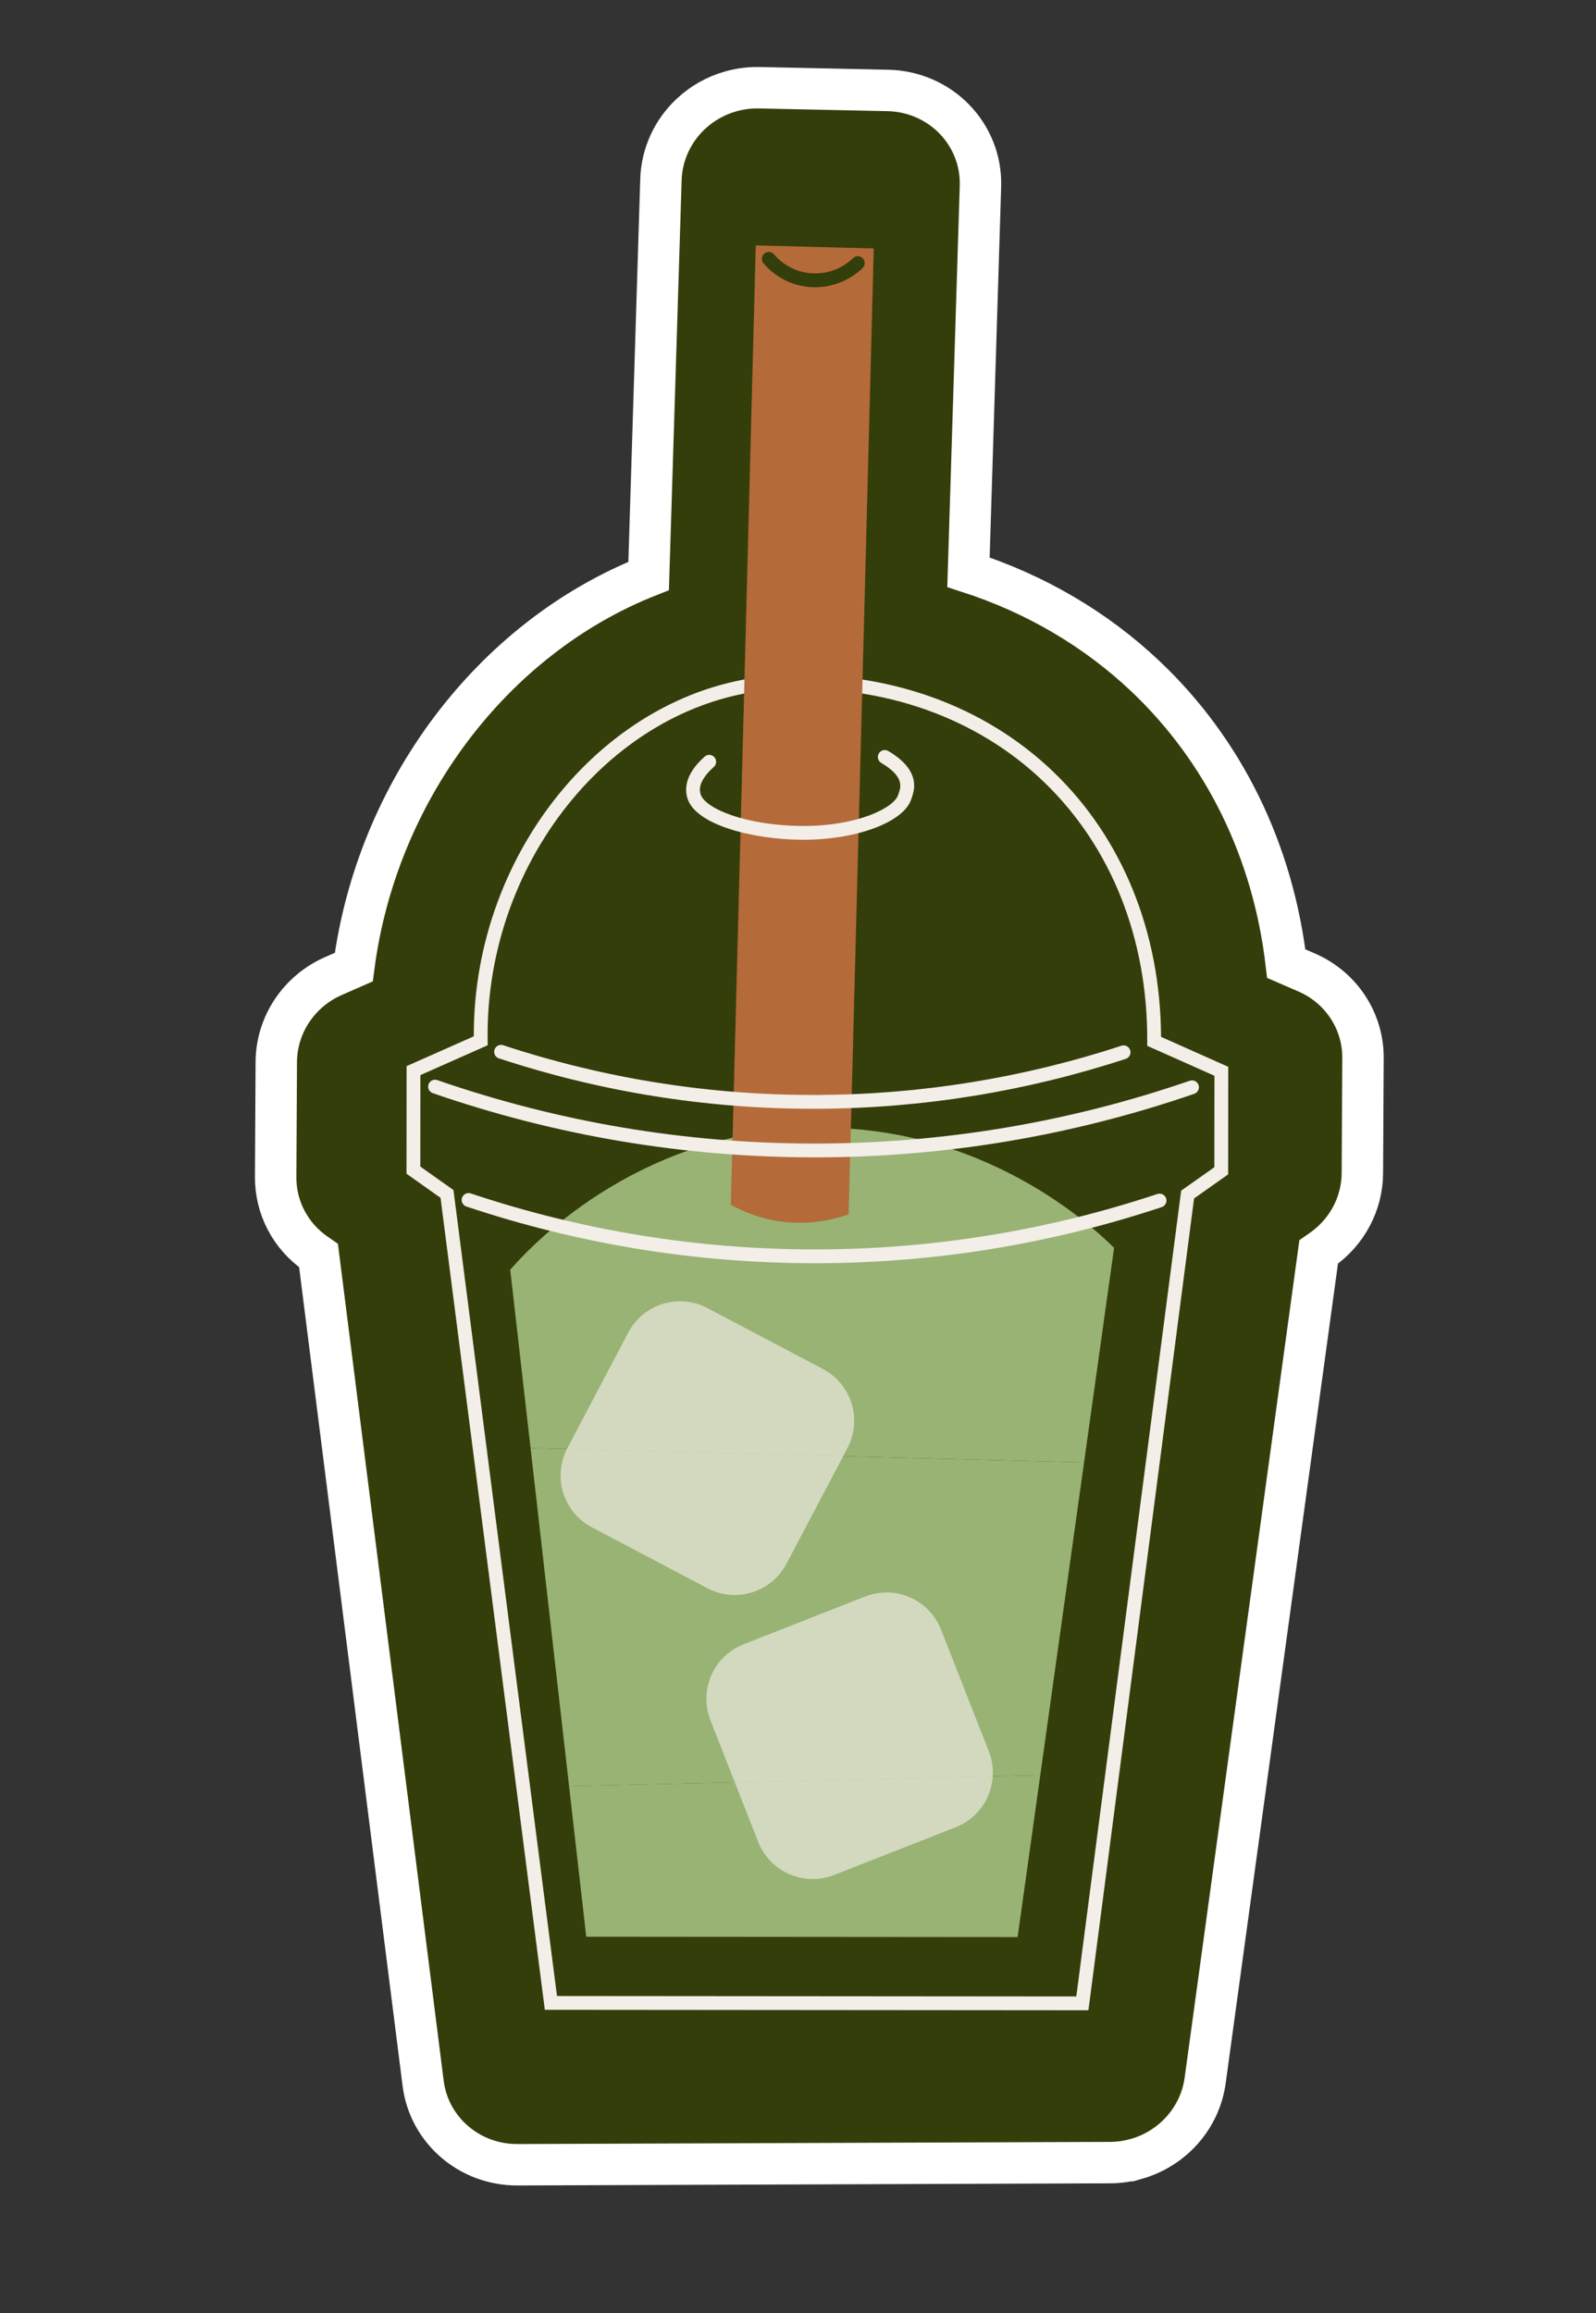 <svg width="1156" height="1675" viewBox="0 0 1156 1675" fill="none" xmlns="http://www.w3.org/2000/svg">
<rect x="0" y="0" width="1156" height="1675" fill="#333333" stroke="none"/>
<path d="M823.076 1563.22C816.988 1564.96 810.581 1565.9 803.971 1565.92L374.758 1567.47C339.987 1567.59 310.757 1542.36 306.479 1508.51L230.712 909.133L228.612 907.674C210.34 895.011 199.549 874.373 199.666 852.321L200.118 768.938C200.26 742.097 216.488 717.721 241.527 706.726L256.254 700.263C272.739 573.37 356.292 461.873 469.815 417.059L478.733 129.952C479.292 111.945 487.118 94.828 500.477 82.37C508.667 74.734 518.53 69.225 529.153 66.206C535.868 64.292 542.88 63.371 549.985 63.52L643.129 65.489C661.465 65.876 678.83 73.406 691.399 86.411C703.968 99.416 710.723 116.841 710.154 134.851L701.478 414.338C749.947 430.005 793.49 455.484 829.545 489.577C886.688 543.604 922.107 616.342 931.65 697.754L946.486 704.19C971.409 715 987.377 739.26 987.235 766.101L986.783 849.484C986.666 871.536 975.646 892.259 957.24 905.049L955.122 906.526L872.907 1506.47C869.146 1533.92 849.066 1555.83 823.088 1563.23L823.076 1563.22Z" fill="#343E0A" stroke="white" stroke-width="30"/>
<path d="M788.358 1455.61L394.628 1455.28L319.084 867.333L294.426 849.875L294.494 771.968L343.176 750.379C342.643 613.5 444.151 494.145 566.289 488.938C642.895 485.685 712.854 510.624 763.269 559.186C813.058 607.156 840.576 675.093 840.953 750.776L889.629 772.457L889.561 850.364L864.88 867.782L788.358 1455.61ZM403.427 1445.29L779.58 1445.6L855.532 862.135L879.574 845.175L879.629 778.951L830.934 757.266L830.95 753.996C831.345 679.768 804.848 613.138 756.327 566.393C707.907 519.739 640.563 495.783 566.72 498.929C448.862 503.954 351.092 620.554 353.208 753.534L353.263 756.84L304.492 778.467L304.436 844.691L328.448 861.696L328.73 863.876L403.435 1445.28L403.427 1445.29Z" fill="#F3EEE8"/>
<path d="M785.189 1058.97C774.618 1134.44 764.057 1209.92 753.486 1285.4L412.183 1293.32C402.881 1211.7 393.581 1130.1 384.279 1048.48L785.187 1058.96L785.189 1058.97Z" fill="#98B374"/>
<path d="M753.486 1285.4C748.017 1324.47 742.547 1363.54 737.078 1402.61L424.618 1402.35C420.474 1366 416.333 1329.66 412.181 1293.31L753.484 1285.39L753.486 1285.4Z" fill="#98B374"/>
<path d="M806.938 903.541C799.693 955.346 792.432 1007.16 785.188 1058.96L384.28 1048.48C379.373 1005.45 374.467 962.434 369.559 919.405C381.913 905.248 457.789 821.219 585.262 816.784C712.21 812.38 793.537 890.276 806.938 903.541Z" fill="#98B374"/>
<path d="M632.866 179.902L614.653 879.281C600.889 884.082 582.016 887.713 560.467 883.647C547.992 881.288 537.561 876.904 529.327 872.313L547.404 177.678L632.857 179.904L632.866 179.902Z" fill="#B46A39"/>
<path d="M588.324 802.868C511.12 802.806 434.778 790.519 361.366 766.344C358.742 765.478 357.317 762.656 358.182 760.025C359.048 757.401 361.869 755.976 364.501 756.84C438.076 781.067 514.657 793.201 592.032 792.85C666.938 792.529 741.034 780.539 812.275 757.209C814.899 756.353 817.724 757.785 818.58 760.409C819.436 763.033 818.004 765.859 815.38 766.715C743.148 790.363 668.017 802.522 592.066 802.854C590.825 802.857 589.566 802.864 588.322 802.859L588.324 802.868Z" fill="#F3EEE8"/>
<path d="M589.218 838.03C588.916 838.028 588.606 838.029 588.304 838.028C494.554 837.846 402.091 822.207 313.473 791.539C310.867 790.634 309.48 787.786 310.386 785.18C311.291 782.574 314.131 781.189 316.745 782.093C404.304 812.402 495.678 827.859 588.318 828.04C681.553 828.226 773.572 812.913 861.762 782.554C864.377 781.656 867.22 783.048 868.116 785.654C869.014 788.269 867.63 791.11 865.015 792.008C776.053 822.634 683.267 838.125 589.212 838.04L589.218 838.03Z" fill="#F3EEE8"/>
<path d="M589.581 914.684C503.863 914.613 419.172 900.805 337.806 873.633C335.189 872.757 333.771 869.925 334.647 867.309C335.524 864.692 338.355 863.273 340.972 864.15C422.051 891.228 506.525 904.908 591.934 904.678C675.791 904.495 758.681 891.002 838.299 864.562C840.92 863.689 843.752 865.11 844.624 867.731C845.497 870.351 844.076 873.183 841.455 874.056C760.824 900.837 676.883 914.503 591.959 914.683C591.171 914.688 590.371 914.687 589.581 914.684Z" fill="#F3EEE8"/>
<path d="M581.656 608.067C581.079 608.068 580.511 608.066 579.94 608.056C544.182 607.678 503.255 596.931 497.822 577.748C495.023 567.878 499.246 557.822 510.363 547.873C512.422 546.03 515.586 546.203 517.421 548.264C519.264 550.322 519.091 553.486 517.03 555.321C504.928 566.154 506.819 572.826 507.443 575.025C508.932 580.272 517.335 585.977 529.937 590.304C543.946 595.112 561.739 597.864 580.04 598.057C580.628 598.063 581.206 598.071 581.783 598.071C621.314 598.108 647.458 584.94 650.499 575.645C650.61 575.317 650.738 574.95 650.877 574.554C652.493 569.991 655.2 562.362 638.308 552.417C635.924 551.016 635.135 547.95 636.536 545.567C637.937 543.183 641.003 542.394 643.386 543.795C667.389 557.926 662.243 572.43 660.304 577.893C660.189 578.204 660.088 578.494 660.005 578.752C654.573 595.355 620.336 608.107 581.647 608.069L581.656 608.067Z" fill="#F3EEE8"/>
<g opacity="0.65">
<path d="M512.365 1150.01L428.716 1105.92C407.975 1094.99 400.025 1069.31 410.954 1048.58L455.047 964.927C465.974 944.186 491.649 936.238 512.39 947.165L596.039 991.258C616.78 1002.19 624.728 1027.86 613.801 1048.6L569.708 1132.25C558.781 1152.99 533.106 1160.94 512.365 1150.01Z" fill="#F3EEE8"/>
</g>
<g opacity="0.65">
<path d="M626.621 1156.04L538.595 1190.59C516.773 1199.15 506.026 1223.79 514.591 1245.61L549.142 1333.64C557.707 1355.46 582.341 1366.21 604.164 1357.64L692.189 1323.09C714.012 1314.52 724.759 1289.89 716.193 1268.07L681.643 1180.04C673.077 1158.22 648.443 1147.47 626.621 1156.04Z" fill="#F3EEE8"/>
</g>
<path d="M590.379 207.982C589.899 207.978 589.41 207.976 588.918 207.957C567.308 207.313 555.14 193.319 552.922 190.521C551.204 188.354 551.568 185.208 553.737 183.499C555.905 181.781 559.043 182.147 560.76 184.314C561.825 185.656 571.663 197.447 589.215 197.965C605.583 198.473 615.859 188.914 617.757 186.993C619.699 185.026 622.864 185.012 624.831 186.954C626.798 188.895 626.811 192.06 624.87 194.027C622.519 196.408 610.034 208.004 590.373 207.993L590.379 207.982Z" fill="#343E0A"/>
</svg>
